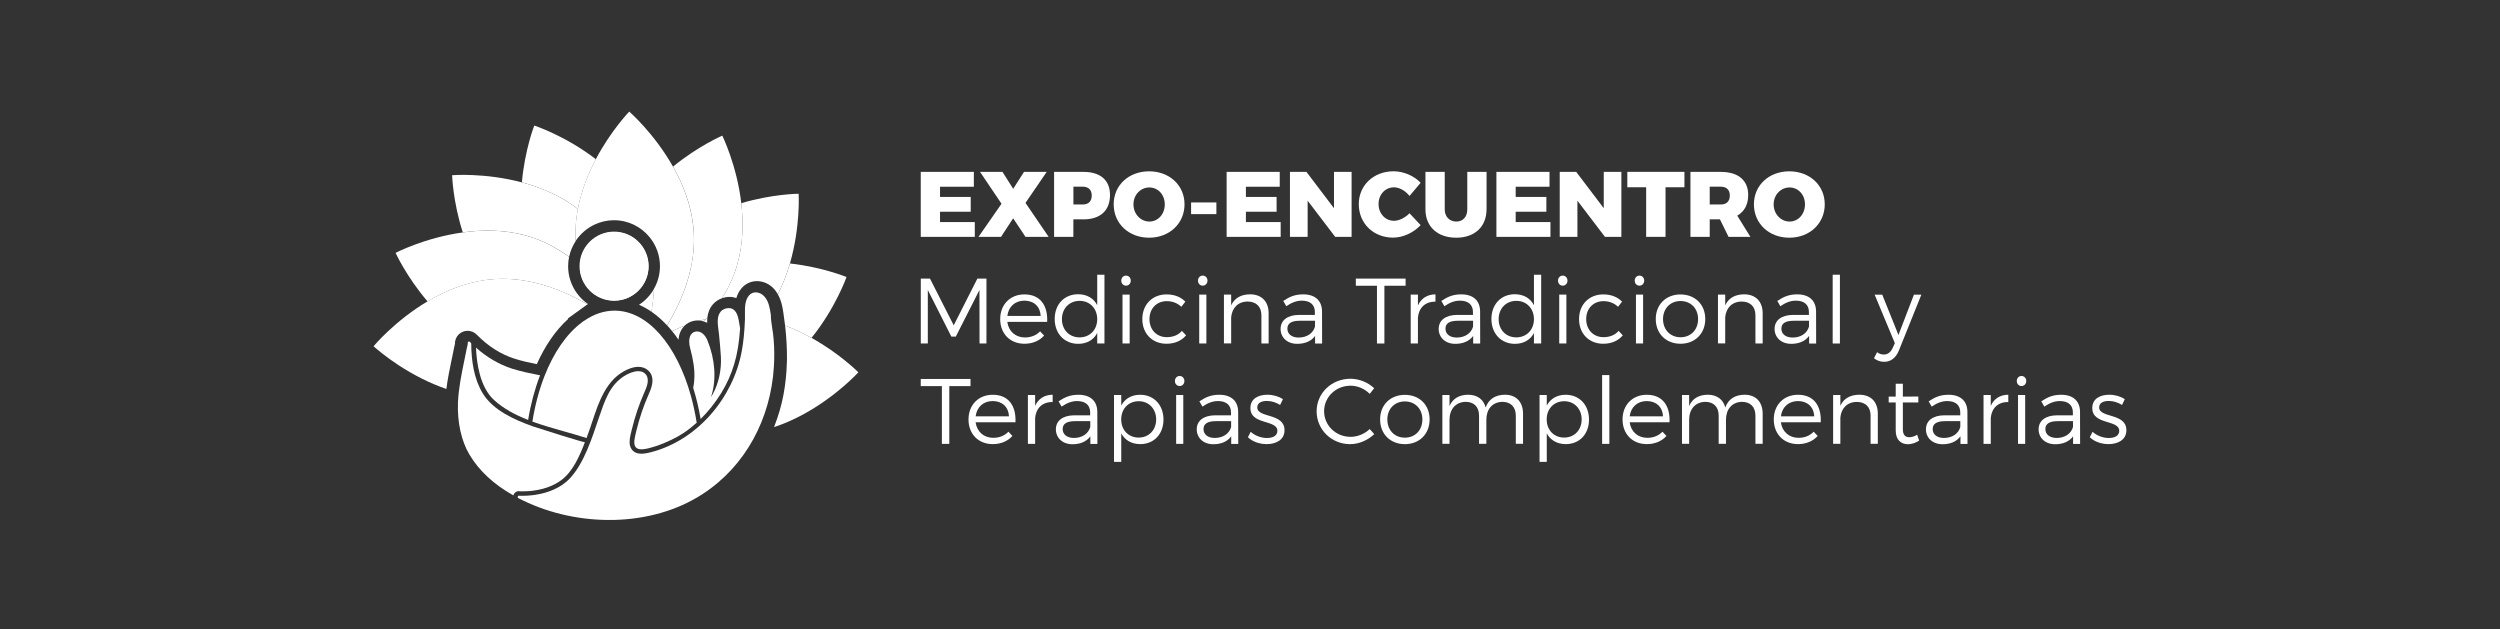<?xml version="1.0" encoding="UTF-8" standalone="no"?>
<!-- Generator: Adobe Illustrator 25.2.3, SVG Export Plug-In . SVG Version: 6.00 Build 0)  -->

<svg
   version="1.1"
   id="Layer_1"
   x="0px"
   y="0px"
   viewBox="0 0 612 154"
   style="enable-background:new 0 0 612 154;"
   xml:space="preserve"
   sodipodi:docname="Logo_Blanco.svg"
   inkscape:version="1.1 (c68e22c387, 2021-05-23)"
   xmlns:inkscape="http://www.inkscape.org/namespaces/inkscape"
   xmlns:sodipodi="http://sodipodi.sourceforge.net/DTD/sodipodi-0.dtd"
   xmlns="http://www.w3.org/2000/svg"
   xmlns:svg="http://www.w3.org/2000/svg"><rect x="0" y="0" width="612" height="154" fill="#333333" stroke="none"/><defs
   id="defs175">
	
	
	
	
	
	
	
	
	
	
	
	
	
	
	
	
	
	
	
	
	
	
</defs><sodipodi:namedview
   id="namedview173"
   pagecolor="#ffffff"
   bordercolor="#666666"
   borderopacity="1.0"
   inkscape:pageshadow="2"
   inkscape:pageopacity="0.0"
   inkscape:pagecheckerboard="0"
   showgrid="false"
   inkscape:zoom="0.52130991"
   inkscape:cx="-113.17644"
   inkscape:cy="-146.74572"
   inkscape:window-width="1920"
   inkscape:window-height="1017"
   inkscape:window-x="-8"
   inkscape:window-y="-8"
   inkscape:window-maximized="1"
   inkscape:current-layer="Layer_1" />
<style
   type="text/css"
   id="style2">
	.st0{fill:#522D6D;}
	.st1{fill:#808080;}
	.st2{fill:#96C121;}
	.st3{fill:#00BBB4;}
	.st4{fill:#2E1A46;}
	.st5{fill:#DAE343;}
	.st6{fill:#84DADE;}
	.st7{fill:#A975B2;}
	.st8{fill:#FF9015;}
	.st9{fill:#FFB259;}
	.st10{fill:#FECB8B;}
	.st11{fill:#FF7F30;}
</style>
<g
   id="g124"
   style="fill:#ffffff">
		<g
   id="g32"
   style="fill:#ffffff">
			<path
   class="st0"
   d="m 230.12,45.71 v 2.5 h 7.51 v 3.63 h -7.51 v 2.52 h 8.51 v 3.63 H 225.4 V 42.08 h 13 v 3.63 z"
   id="path4"
   style="fill:#ffffff" />
			<path
   class="st0"
   d="m 256.71,57.98 h -5.67 l -3.02,-4.54 -2.97,4.54 h -5.51 l 5.63,-8.1 -5.26,-7.81 h 5.49 l 2.63,4.15 2.65,-4.15 h 5.56 l -5.2,7.6 z"
   id="path6"
   style="fill:#ffffff" />
			<path
   class="st0"
   d="m 265.26,42.08 c 4.11,0 6.47,2.04 6.47,5.65 0,3.79 -2.36,5.97 -6.47,5.97 h -2.5 v 4.29 h -4.72 V 42.08 Z m -2.49,7.98 h 2.27 c 1.41,0 2.22,-0.77 2.22,-2.2 0,-1.38 -0.82,-2.16 -2.22,-2.16 h -2.27 z"
   id="path8"
   style="fill:#ffffff" />
			<path
   class="st0"
   d="m 289.97,50.02 c 0,4.67 -3.68,8.17 -8.67,8.17 -4.99,0 -8.67,-3.47 -8.67,-8.17 0,-4.67 3.68,-8.08 8.67,-8.08 4.99,0 8.67,3.43 8.67,8.08 z m -12.5,0.02 c 0,2.4 1.82,4.2 3.9,4.2 2.09,0 3.77,-1.79 3.77,-4.2 0,-2.41 -1.68,-4.15 -3.77,-4.15 -2.11,0 -3.9,1.75 -3.9,4.15 z"
   id="path10"
   style="fill:#ffffff" />
			<path
   class="st0"
   d="m 291.58,52.42 v -2.86 h 6.19 v 2.86 z"
   id="path12"
   style="fill:#ffffff" />
			<path
   class="st0"
   d="m 305,45.71 v 2.5 h 7.51 v 3.63 H 305 v 2.52 h 8.51 v 3.63 H 300.28 V 42.08 h 13 v 3.63 z"
   id="path14"
   style="fill:#ffffff" />
			<path
   class="st0"
   d="m 326.85,57.98 -6.74,-8.85 v 8.85 h -4.33 v -15.9 h 4.04 l 6.74,8.89 v -8.89 h 4.31 v 15.91 h -4.02 z"
   id="path16"
   style="fill:#ffffff" />
			<path
   class="st0"
   d="m 347.77,44.75 -2.72,3.22 c -1,-1.27 -2.47,-2.11 -3.79,-2.11 -2.16,0 -3.79,1.75 -3.79,4.08 0,2.34 1.63,4.11 3.79,4.11 1.23,0 2.7,-0.73 3.79,-1.84 l 2.72,2.9 c -1.72,1.86 -4.33,3.06 -6.74,3.06 -4.83,0 -8.4,-3.49 -8.4,-8.19 0,-4.63 3.63,-8.05 8.55,-8.05 2.41,0.01 4.98,1.1 6.59,2.82 z"
   id="path18"
   style="fill:#ffffff" />
			<path
   class="st0"
   d="m 363.9,51.27 c 0,4.22 -2.88,6.92 -7.42,6.92 -4.56,0 -7.53,-2.7 -7.53,-6.92 v -9.19 h 4.72 v 9.19 c 0,1.84 1.25,2.97 2.84,2.97 1.57,0 2.68,-1.11 2.68,-2.97 v -9.19 h 4.72 v 9.19 z"
   id="path20"
   style="fill:#ffffff" />
			<path
   class="st0"
   d="m 371.04,45.71 v 2.5 h 7.51 v 3.63 h -7.51 v 2.52 h 8.51 v 3.63 H 366.32 V 42.08 h 13 v 3.63 z"
   id="path22"
   style="fill:#ffffff" />
			<path
   class="st0"
   d="m 392.89,57.98 -6.74,-8.85 v 8.85 h -4.33 v -15.9 h 4.04 l 6.74,8.89 v -8.89 h 4.31 v 15.91 h -4.02 z"
   id="path24"
   style="fill:#ffffff" />
			<path
   class="st0"
   d="m 407.72,45.84 v 12.14 h -4.74 V 45.84 h -4.61 v -3.77 h 13.98 v 3.77 z"
   id="path26"
   style="fill:#ffffff" />
			<path
   class="st0"
   d="m 421.04,53.69 h -2.5 v 4.29 h -4.72 v -15.9 h 7.42 c 4.27,0 6.72,2.04 6.72,5.65 0,2.36 -0.95,4.08 -2.68,5.06 l 3.22,5.2 h -5.35 z m 0.2,-3.63 c 1.41,0 2.22,-0.77 2.22,-2.2 0,-1.38 -0.82,-2.16 -2.22,-2.16 h -2.7 v 4.36 z"
   id="path28"
   style="fill:#ffffff" />
			<path
   class="st0"
   d="m 446.7,50.02 c 0,4.67 -3.68,8.17 -8.67,8.17 -4.99,0 -8.67,-3.47 -8.67,-8.17 0,-4.67 3.68,-8.08 8.67,-8.08 4.99,0 8.67,3.43 8.67,8.08 z m -12.51,0.02 c 0,2.4 1.82,4.2 3.9,4.2 2.09,0 3.77,-1.79 3.77,-4.2 0,-2.41 -1.68,-4.15 -3.77,-4.15 -2.1,0 -3.9,1.75 -3.9,4.15 z"
   id="path30"
   style="fill:#ffffff" />
		</g>
		<g
   id="g74"
   style="fill:#ffffff">
			<path
   class="st1"
   d="m 239.79,84.08 -0.02,-13.09 -5.79,11.41 h -1.09 l -5.76,-11.41 v 13.09 h -1.72 V 68.2 h 2.25 l 5.81,11.44 5.79,-11.44 h 2.22 v 15.88 z"
   id="path34"
   style="fill:#ffffff" />
			<path
   class="st1"
   d="m 256.35,78.8 h -9.76 c 0.32,2.34 2.02,3.81 4.33,3.81 1.47,0 2.77,-0.52 3.7,-1.5 l 0.98,1.04 c -1.13,1.27 -2.81,2 -4.81,2 -3.52,0 -5.94,-2.47 -5.94,-6.04 0,-3.56 2.45,-6.04 5.92,-6.04 3.85,-0.01 5.76,2.66 5.58,6.73 z m -1.59,-1.46 c -0.11,-2.29 -1.66,-3.74 -3.99,-3.74 -2.27,0 -3.9,1.47 -4.17,3.74 z"
   id="path36"
   style="fill:#ffffff" />
			<path
   class="st1"
   d="m 270.37,84.08 h -1.77 v -2.56 c -0.88,1.68 -2.52,2.65 -4.65,2.65 -3.4,0 -5.76,-2.52 -5.76,-6.08 0,-3.59 2.36,-6.06 5.74,-6.06 2.13,0 3.79,0.98 4.67,2.68 v -7.46 h 1.77 z m -1.77,-5.94 c 0,-2.61 -1.79,-4.49 -4.31,-4.49 -2.54,0 -4.33,1.88 -4.33,4.49 0,2.59 1.79,4.45 4.33,4.45 2.52,-0.01 4.31,-1.87 4.31,-4.45 z"
   id="path38"
   style="fill:#ffffff" />
			<path
   class="st1"
   d="m 276.81,68.7 c 0,0.7 -0.5,1.23 -1.16,1.23 -0.66,0 -1.16,-0.52 -1.16,-1.23 0,-0.71 0.5,-1.23 1.16,-1.23 0.66,0 1.16,0.52 1.16,1.23 z m -2.02,15.38 V 72.12 h 1.75 v 11.96 z"
   id="path40"
   style="fill:#ffffff" />
			<path
   class="st1"
   d="m 290.17,73.85 -0.98,1.25 c -0.91,-0.86 -2.11,-1.38 -3.56,-1.38 -2.47,0 -4.24,1.79 -4.24,4.4 0,2.61 1.77,4.42 4.24,4.42 1.57,0 2.86,-0.55 3.7,-1.54 l 1.02,1.09 c -1.07,1.29 -2.72,2.06 -4.79,2.06 -3.47,0 -5.92,-2.47 -5.92,-6.04 0,-3.56 2.47,-6.04 5.92,-6.04 1.93,-0.01 3.52,0.64 4.61,1.78 z"
   id="path42"
   style="fill:#ffffff" />
			<path
   class="st1"
   d="m 295.59,68.7 c 0,0.7 -0.5,1.23 -1.16,1.23 -0.66,0 -1.16,-0.52 -1.16,-1.23 0,-0.71 0.5,-1.23 1.16,-1.23 0.66,0 1.16,0.52 1.16,1.23 z m -2.02,15.38 V 72.12 h 1.75 v 11.96 z"
   id="path44"
   style="fill:#ffffff" />
			<path
   class="st1"
   d="m 310.56,76.71 v 7.37 h -1.77 v -6.9 c 0,-2.11 -1.27,-3.36 -3.38,-3.36 -2.36,0.02 -3.81,1.57 -4.02,3.83 v 6.42 h -1.77 V 72.12 h 1.77 v 2.63 c 0.84,-1.82 2.45,-2.68 4.63,-2.7 2.86,0.01 4.54,1.78 4.54,4.66 z"
   id="path46"
   style="fill:#ffffff" />
			<path
   class="st1"
   d="m 321.93,82.24 c -0.95,1.29 -2.47,1.93 -4.38,1.93 -2.47,0 -4.06,-1.59 -4.06,-3.65 0,-2.09 1.66,-3.4 4.47,-3.43 h 3.92 v -0.7 c 0,-1.75 -1.09,-2.79 -3.2,-2.79 -1.32,0 -2.54,0.5 -3.79,1.36 l -0.75,-1.29 c 1.54,-1.02 2.84,-1.61 4.88,-1.61 2.95,0 4.58,1.57 4.61,4.13 l 0.02,7.9 h -1.72 z m -0.02,-2.29 v -1.43 h -3.72 c -2,0 -3.04,0.61 -3.04,1.93 0,1.32 1.07,2.18 2.75,2.18 2.01,0 3.55,-1.02 4.01,-2.68 z"
   id="path48"
   style="fill:#ffffff" />
			<path
   class="st1"
   d="m 338.9,69.95 v 14.14 h -1.82 V 69.95 h -5.17 V 68.2 h 12.18 v 1.75 z"
   id="path50"
   style="fill:#ffffff" />
			<path
   class="st1"
   d="m 347.11,74.78 c 0.79,-1.75 2.27,-2.7 4.29,-2.72 v 1.79 c -2.52,-0.05 -4.08,1.52 -4.29,3.88 v 6.35 h -1.77 V 72.12 h 1.77 z"
   id="path52"
   style="fill:#ffffff" />
			<path
   class="st1"
   d="m 360.63,82.24 c -0.95,1.29 -2.47,1.93 -4.38,1.93 -2.47,0 -4.06,-1.59 -4.06,-3.65 0,-2.09 1.66,-3.4 4.47,-3.43 h 3.92 v -0.7 c 0,-1.75 -1.09,-2.79 -3.2,-2.79 -1.32,0 -2.54,0.5 -3.79,1.36 l -0.75,-1.29 c 1.54,-1.02 2.84,-1.61 4.88,-1.61 2.95,0 4.58,1.57 4.61,4.13 l 0.02,7.9 h -1.72 z m -0.02,-2.29 v -1.43 h -3.72 c -2,0 -3.04,0.61 -3.04,1.93 0,1.32 1.07,2.18 2.75,2.18 2.01,0 3.55,-1.02 4.01,-2.68 z"
   id="path54"
   style="fill:#ffffff" />
			<path
   class="st1"
   d="m 377.28,84.08 h -1.77 v -2.56 c -0.88,1.68 -2.52,2.65 -4.65,2.65 -3.4,0 -5.76,-2.52 -5.76,-6.08 0,-3.59 2.36,-6.06 5.74,-6.06 2.13,0 3.79,0.98 4.67,2.68 v -7.46 h 1.77 z m -1.77,-5.94 c 0,-2.61 -1.79,-4.49 -4.31,-4.49 -2.54,0 -4.33,1.88 -4.33,4.49 0,2.59 1.79,4.45 4.33,4.45 2.52,-0.01 4.31,-1.87 4.31,-4.45 z"
   id="path56"
   style="fill:#ffffff" />
			<path
   class="st1"
   d="m 383.72,68.7 c 0,0.7 -0.5,1.23 -1.16,1.23 -0.66,0 -1.16,-0.52 -1.16,-1.23 0,-0.71 0.5,-1.23 1.16,-1.23 0.66,0 1.16,0.52 1.16,1.23 z M 381.7,84.08 V 72.12 h 1.75 v 11.96 z"
   id="path58"
   style="fill:#ffffff" />
			<path
   class="st1"
   d="m 397.08,73.85 -0.98,1.25 c -0.91,-0.86 -2.11,-1.38 -3.56,-1.38 -2.47,0 -4.24,1.79 -4.24,4.4 0,2.61 1.77,4.42 4.24,4.42 1.57,0 2.86,-0.55 3.7,-1.54 l 1.02,1.09 c -1.07,1.29 -2.72,2.06 -4.79,2.06 -3.47,0 -5.92,-2.47 -5.92,-6.04 0,-3.56 2.47,-6.04 5.92,-6.04 1.93,-0.01 3.52,0.64 4.61,1.78 z"
   id="path60"
   style="fill:#ffffff" />
			<path
   class="st1"
   d="m 402.5,68.7 c 0,0.7 -0.5,1.23 -1.16,1.23 -0.66,0 -1.16,-0.52 -1.16,-1.23 0,-0.71 0.5,-1.23 1.16,-1.23 0.66,0 1.16,0.52 1.16,1.23 z m -2.02,15.38 V 72.12 h 1.75 v 11.96 z"
   id="path62"
   style="fill:#ffffff" />
			<path
   class="st1"
   d="m 417.45,78.09 c 0,3.59 -2.52,6.06 -6.06,6.06 -3.54,0 -6.06,-2.47 -6.06,-6.06 0,-3.56 2.52,-6.01 6.06,-6.01 3.54,0 6.06,2.45 6.06,6.01 z m -10.34,0.02 c 0,2.63 1.79,4.45 4.29,4.45 2.5,0 4.29,-1.82 4.29,-4.45 0,-2.61 -1.79,-4.42 -4.29,-4.42 -2.5,0 -4.29,1.82 -4.29,4.42 z"
   id="path64"
   style="fill:#ffffff" />
			<path
   class="st1"
   d="m 431.5,76.71 v 7.37 h -1.77 v -6.9 c 0,-2.11 -1.27,-3.36 -3.38,-3.36 -2.36,0.02 -3.81,1.57 -4.02,3.83 v 6.42 h -1.77 V 72.12 h 1.77 v 2.63 c 0.84,-1.82 2.45,-2.68 4.63,-2.7 2.86,0.01 4.54,1.78 4.54,4.66 z"
   id="path66"
   style="fill:#ffffff" />
			<path
   class="st1"
   d="m 442.86,82.24 c -0.95,1.29 -2.47,1.93 -4.38,1.93 -2.47,0 -4.06,-1.59 -4.06,-3.65 0,-2.09 1.66,-3.4 4.47,-3.43 h 3.93 v -0.7 c 0,-1.75 -1.09,-2.79 -3.2,-2.79 -1.32,0 -2.54,0.5 -3.79,1.36 l -0.75,-1.29 c 1.54,-1.02 2.84,-1.61 4.88,-1.61 2.95,0 4.58,1.57 4.61,4.13 l 0.02,7.9 h -1.72 v -1.85 z m -0.02,-2.29 v -1.43 h -3.72 c -2,0 -3.04,0.61 -3.04,1.93 0,1.32 1.07,2.18 2.75,2.18 2.01,0 3.55,-1.02 4.01,-2.68 z"
   id="path68"
   style="fill:#ffffff" />
			<path
   class="st1"
   d="M 448.64,84.08 V 67.25 h 1.77 v 16.84 h -1.77 z"
   id="path70"
   style="fill:#ffffff" />
			<path
   class="st1"
   d="m 464.86,85.78 c -0.75,1.84 -2,2.79 -3.59,2.79 -1,0 -1.79,-0.3 -2.52,-0.88 l 0.75,-1.47 c 0.54,0.39 1.09,0.57 1.68,0.57 0.93,0 1.7,-0.57 2.18,-1.68 l 0.5,-1.11 -4.95,-11.87 h 1.86 l 3.97,9.87 3.79,-9.87 h 1.82 z"
   id="path72"
   style="fill:#ffffff" />
		</g>
		<g
   id="g122"
   style="fill:#ffffff">
			<path
   class="st1"
   d="m 232.39,94.52 v 14.14 h -1.82 V 94.52 h -5.17 v -1.75 h 12.18 v 1.75 z"
   id="path76"
   style="fill:#ffffff" />
			<path
   class="st1"
   d="m 248.59,103.37 h -9.76 c 0.32,2.34 2.02,3.81 4.33,3.81 1.47,0 2.77,-0.52 3.7,-1.5 l 0.98,1.04 c -1.13,1.27 -2.81,2 -4.81,2 -3.52,0 -5.94,-2.47 -5.94,-6.04 0,-3.56 2.45,-6.04 5.92,-6.04 3.86,-0.01 5.76,2.67 5.58,6.73 z M 247,101.92 c -0.11,-2.29 -1.66,-3.74 -3.99,-3.74 -2.27,0 -3.9,1.47 -4.17,3.74 z"
   id="path78"
   style="fill:#ffffff" />
			<path
   class="st1"
   d="m 253.4,99.35 c 0.79,-1.75 2.27,-2.7 4.29,-2.72 v 1.79 c -2.52,-0.05 -4.08,1.52 -4.29,3.88 v 6.35 h -1.77 V 96.7 h 1.77 z"
   id="path80"
   style="fill:#ffffff" />
			<path
   class="st1"
   d="m 266.92,106.82 c -0.95,1.29 -2.47,1.93 -4.38,1.93 -2.47,0 -4.06,-1.59 -4.06,-3.65 0,-2.09 1.66,-3.4 4.47,-3.43 h 3.92 v -0.7 c 0,-1.75 -1.09,-2.79 -3.2,-2.79 -1.32,0 -2.54,0.5 -3.79,1.36 l -0.75,-1.29 c 1.54,-1.02 2.84,-1.61 4.88,-1.61 2.95,0 4.58,1.57 4.61,4.13 l 0.02,7.9 h -1.72 z m -0.02,-2.29 v -1.43 h -3.72 c -2,0 -3.04,0.61 -3.04,1.93 0,1.32 1.07,2.18 2.75,2.18 2.01,0 3.55,-1.03 4.01,-2.68 z"
   id="path82"
   style="fill:#ffffff" />
			<path
   class="st1"
   d="m 284.82,102.71 c 0,3.54 -2.31,6.01 -5.69,6.01 -2.13,0 -3.77,-0.98 -4.65,-2.63 v 6.97 h -1.77 V 96.7 h 1.77 v 2.59 c 0.88,-1.68 2.52,-2.65 4.61,-2.65 3.37,-0.01 5.73,2.49 5.73,6.07 z m -1.79,-0.04 c 0,-2.56 -1.77,-4.45 -4.27,-4.45 -2.52,0 -4.29,1.86 -4.29,4.45 0,2.61 1.77,4.45 4.29,4.45 2.5,-0.01 4.27,-1.87 4.27,-4.45 z"
   id="path84"
   style="fill:#ffffff" />
			<path
   class="st1"
   d="m 289.94,93.27 c 0,0.7 -0.5,1.23 -1.16,1.23 -0.66,0 -1.16,-0.52 -1.16,-1.23 0,-0.7 0.5,-1.23 1.16,-1.23 0.66,0.01 1.16,0.53 1.16,1.23 z m -2.02,15.39 V 96.7 h 1.75 v 11.96 z"
   id="path86"
   style="fill:#ffffff" />
			<path
   class="st1"
   d="m 301.4,106.82 c -0.95,1.29 -2.47,1.93 -4.38,1.93 -2.47,0 -4.06,-1.59 -4.06,-3.65 0,-2.09 1.66,-3.4 4.47,-3.43 h 3.92 v -0.7 c 0,-1.75 -1.09,-2.79 -3.2,-2.79 -1.32,0 -2.54,0.5 -3.79,1.36 l -0.75,-1.29 c 1.54,-1.02 2.84,-1.61 4.88,-1.61 2.95,0 4.58,1.57 4.61,4.13 l 0.02,7.9 h -1.72 z m -0.02,-2.29 v -1.43 h -3.72 c -2,0 -3.04,0.61 -3.04,1.93 0,1.32 1.07,2.18 2.75,2.18 2.01,0 3.55,-1.03 4.01,-2.68 z"
   id="path88"
   style="fill:#ffffff" />
			<path
   class="st1"
   d="m 314.06,97.72 -0.68,1.41 c -0.93,-0.59 -2.13,-0.98 -3.24,-0.98 -1.34,0 -2.36,0.48 -2.36,1.59 0,2.65 6.67,1.29 6.67,5.58 0,2.36 -2.09,3.4 -4.38,3.4 -1.7,0 -3.45,-0.59 -4.58,-1.68 l 0.68,-1.34 c 1.02,0.95 2.56,1.52 3.97,1.52 1.41,0 2.54,-0.52 2.56,-1.7 0.07,-2.88 -6.63,-1.41 -6.6,-5.65 0,-2.29 1.97,-3.24 4.15,-3.24 1.43,0 2.81,0.41 3.81,1.09 z"
   id="path90"
   style="fill:#ffffff" />
			<path
   class="st1"
   d="m 336.4,95.04 -1.09,1.38 c -1.23,-1.25 -2.95,-2 -4.7,-2 -3.59,0 -6.47,2.77 -6.47,6.26 0,3.47 2.88,6.26 6.47,6.26 1.75,0 3.45,-0.73 4.7,-1.91 l 1.11,1.25 c -1.57,1.47 -3.7,2.45 -5.9,2.45 -4.58,0 -8.21,-3.56 -8.21,-8.05 0,-4.45 3.68,-7.96 8.28,-7.96 2.18,0.01 4.29,0.89 5.81,2.32 z"
   id="path92"
   style="fill:#ffffff" />
			<path
   class="st1"
   d="m 349.97,102.67 c 0,3.59 -2.52,6.06 -6.06,6.06 -3.54,0 -6.06,-2.47 -6.06,-6.06 0,-3.56 2.52,-6.01 6.06,-6.01 3.54,-0.01 6.06,2.44 6.06,6.01 z m -10.35,0.02 c 0,2.63 1.79,4.45 4.29,4.45 2.5,0 4.29,-1.82 4.29,-4.45 0,-2.61 -1.79,-4.42 -4.29,-4.42 -2.5,0 -4.29,1.81 -4.29,4.42 z"
   id="path94"
   style="fill:#ffffff" />
			<path
   class="st1"
   d="m 372.84,101.28 v 7.37 h -1.77 v -6.9 c 0,-2.13 -1.25,-3.38 -3.31,-3.38 -2.47,0.07 -3.9,1.84 -3.9,4.4 v 5.88 h -1.79 v -6.9 c 0,-2.13 -1.22,-3.38 -3.31,-3.38 -2.45,0.07 -3.92,1.84 -3.92,4.4 v 5.88 h -1.75 V 96.7 h 1.75 v 2.7 c 0.79,-1.86 2.4,-2.75 4.56,-2.77 2.25,0 3.79,1.16 4.29,3.13 0.75,-2.11 2.43,-3.11 4.72,-3.13 2.77,0 4.43,1.77 4.43,4.65 z"
   id="path96"
   style="fill:#ffffff" />
			<path
   class="st1"
   d="m 388.99,102.71 c 0,3.54 -2.31,6.01 -5.69,6.01 -2.13,0 -3.77,-0.98 -4.65,-2.63 v 6.97 h -1.77 V 96.7 h 1.77 v 2.59 c 0.88,-1.68 2.52,-2.65 4.61,-2.65 3.37,-0.01 5.73,2.49 5.73,6.07 z m -1.8,-0.04 c 0,-2.56 -1.77,-4.45 -4.27,-4.45 -2.52,0 -4.29,1.86 -4.29,4.45 0,2.61 1.77,4.45 4.29,4.45 2.5,-0.01 4.27,-1.87 4.27,-4.45 z"
   id="path98"
   style="fill:#ffffff" />
			<path
   class="st1"
   d="M 392.2,108.66 V 91.82 h 1.77 v 16.84 z"
   id="path100"
   style="fill:#ffffff" />
			<path
   class="st1"
   d="m 408.7,103.37 h -9.76 c 0.32,2.34 2.02,3.81 4.33,3.81 1.47,0 2.77,-0.52 3.7,-1.5 l 0.98,1.04 c -1.13,1.27 -2.81,2 -4.81,2 -3.52,0 -5.94,-2.47 -5.94,-6.04 0,-3.56 2.45,-6.04 5.92,-6.04 3.85,-0.01 5.76,2.67 5.58,6.73 z m -1.59,-1.45 c -0.11,-2.29 -1.66,-3.74 -3.99,-3.74 -2.27,0 -3.9,1.47 -4.17,3.74 z"
   id="path102"
   style="fill:#ffffff" />
			<path
   class="st1"
   d="m 431.5,101.28 v 7.37 h -1.77 v -6.9 c 0,-2.13 -1.25,-3.38 -3.31,-3.38 -2.47,0.07 -3.9,1.84 -3.9,4.4 v 5.88 h -1.79 v -6.9 c 0,-2.13 -1.22,-3.38 -3.31,-3.38 -2.45,0.07 -3.92,1.84 -3.92,4.4 v 5.88 h -1.75 V 96.7 h 1.75 v 2.7 c 0.79,-1.86 2.4,-2.75 4.56,-2.77 2.25,0 3.79,1.16 4.29,3.13 0.75,-2.11 2.43,-3.11 4.72,-3.13 2.77,0 4.43,1.77 4.43,4.65 z"
   id="path104"
   style="fill:#ffffff" />
			<path
   class="st1"
   d="m 445.72,103.37 h -9.76 c 0.32,2.34 2.02,3.81 4.33,3.81 1.47,0 2.77,-0.52 3.7,-1.5 l 0.98,1.04 c -1.13,1.27 -2.81,2 -4.81,2 -3.52,0 -5.94,-2.47 -5.94,-6.04 0,-3.56 2.45,-6.04 5.92,-6.04 3.86,-0.01 5.76,2.67 5.58,6.73 z m -1.59,-1.45 c -0.11,-2.29 -1.66,-3.74 -3.99,-3.74 -2.27,0 -3.9,1.47 -4.17,3.74 z"
   id="path106"
   style="fill:#ffffff" />
			<path
   class="st1"
   d="m 459.69,101.28 v 7.37 h -1.77 v -6.9 c 0,-2.11 -1.27,-3.36 -3.38,-3.36 -2.36,0.02 -3.81,1.57 -4.02,3.83 v 6.42 h -1.77 V 96.7 h 1.77 v 2.63 c 0.84,-1.82 2.45,-2.68 4.63,-2.7 2.87,0 4.54,1.77 4.54,4.65 z"
   id="path108"
   style="fill:#ffffff" />
			<path
   class="st1"
   d="m 469.81,107.84 c -0.84,0.57 -1.75,0.88 -2.7,0.91 -1.75,0 -3.04,-1.04 -3.04,-3.4 v -6.83 h -1.72 v -1.43 h 1.72 v -3.15 h 1.75 v 3.15 l 3.79,-0.02 v 1.45 h -3.79 v 6.51 c 0,1.45 0.57,2 1.59,2 0.61,0 1.25,-0.2 1.91,-0.61 z"
   id="path110"
   style="fill:#ffffff" />
			<path
   class="st1"
   d="m 479.91,106.82 c -0.95,1.29 -2.47,1.93 -4.38,1.93 -2.47,0 -4.06,-1.59 -4.06,-3.65 0,-2.09 1.66,-3.4 4.47,-3.43 h 3.93 v -0.7 c 0,-1.75 -1.09,-2.79 -3.2,-2.79 -1.32,0 -2.54,0.5 -3.79,1.36 l -0.75,-1.29 c 1.54,-1.02 2.84,-1.61 4.88,-1.61 2.95,0 4.58,1.57 4.61,4.13 l 0.02,7.9 h -1.72 v -1.85 z m -0.03,-2.29 v -1.43 h -3.72 c -2,0 -3.04,0.61 -3.04,1.93 0,1.32 1.07,2.18 2.75,2.18 2.02,0 3.56,-1.03 4.01,-2.68 z"
   id="path112"
   style="fill:#ffffff" />
			<path
   class="st1"
   d="m 487.34,99.35 c 0.79,-1.75 2.27,-2.7 4.29,-2.72 v 1.79 c -2.52,-0.05 -4.08,1.52 -4.29,3.88 v 6.35 h -1.77 V 96.7 h 1.77 z"
   id="path114"
   style="fill:#ffffff" />
			<path
   class="st1"
   d="m 496.03,93.27 c 0,0.7 -0.5,1.23 -1.16,1.23 -0.66,0 -1.16,-0.52 -1.16,-1.23 0,-0.7 0.5,-1.23 1.16,-1.23 0.66,0.01 1.16,0.53 1.16,1.23 z m -2.02,15.39 V 96.7 h 1.75 v 11.96 z"
   id="path116"
   style="fill:#ffffff" />
			<path
   class="st1"
   d="m 507.49,106.82 c -0.95,1.29 -2.47,1.93 -4.38,1.93 -2.47,0 -4.06,-1.59 -4.06,-3.65 0,-2.09 1.66,-3.4 4.47,-3.43 h 3.92 v -0.7 c 0,-1.75 -1.09,-2.79 -3.2,-2.79 -1.32,0 -2.54,0.5 -3.79,1.36 l -0.75,-1.29 c 1.54,-1.02 2.84,-1.61 4.88,-1.61 2.95,0 4.58,1.57 4.61,4.13 l 0.02,7.9 h -1.72 z m -0.02,-2.29 v -1.43 h -3.72 c -2,0 -3.04,0.61 -3.04,1.93 0,1.32 1.07,2.18 2.75,2.18 2.01,0 3.55,-1.03 4.01,-2.68 z"
   id="path118"
   style="fill:#ffffff" />
			<path
   class="st1"
   d="m 520.15,97.72 -0.68,1.41 c -0.93,-0.59 -2.13,-0.98 -3.24,-0.98 -1.34,0 -2.36,0.48 -2.36,1.59 0,2.65 6.67,1.29 6.67,5.58 0,2.36 -2.09,3.4 -4.38,3.4 -1.7,0 -3.45,-0.59 -4.58,-1.68 l 0.68,-1.34 c 1.02,0.95 2.56,1.52 3.97,1.52 1.41,0 2.54,-0.52 2.56,-1.7 0.07,-2.88 -6.63,-1.41 -6.6,-5.65 0,-2.29 1.97,-3.24 4.15,-3.24 1.43,0 2.81,0.41 3.81,1.09 z"
   id="path120"
   style="fill:#ffffff" />
		</g>
	</g><g
   id="g140"
   style="fill:#ffffff">
		<path
   class="st7"
   d="m 150.33,56.7 c -4.67,0 -8.46,3.8 -8.46,8.46 0,4.67 3.8,8.46 8.46,8.46 4.67,0 8.46,-3.8 8.46,-8.46 0,-4.66 -3.79,-8.46 -8.46,-8.46 z"
   id="path138"
   style="fill:#ffffff" />
	</g><path
   class="st8"
   d="m 121.11,68.32 c 4.57,-0.3 8.98,0.48 12.97,1.78 3.65,1.18 6.96,2.79 9.74,4.41 l 0.12,-0.08 c -2.93,-2.03 -4.86,-5.42 -4.86,-9.25 0,-0.78 0.08,-1.55 0.23,-2.29 -2.6,-1.9 -5.52,-3.54 -8.76,-4.66 -0.71,-0.24 -1.42,-0.46 -2.13,-0.65 -5.17,-1.38 -10.43,-1.34 -15.14,-0.68 -9.31,1.29 -16.44,5 -16.44,5 0,0 2.64,5.83 7.83,11.89 4.08,-2.43 8.92,-4.5 14.23,-5.24 0.73,-0.1 1.47,-0.18 2.21,-0.23 z"
   id="path142"
   style="fill:#ffffff" /><path
   class="st9"
   d="m 128.43,57.57 c 0.71,0.19 1.42,0.4 2.13,0.65 3.24,1.12 6.16,2.76 8.76,4.66 0.29,-1.41 0.85,-2.71 1.61,-3.87 -0.01,-0.14 -0.02,-0.28 -0.03,-0.43 -0.11,-2.55 0.11,-5.03 0.57,-7.42 -4.24,-3.28 -9.1,-5.28 -13.7,-6.51 -9.08,-2.41 -17.09,-1.76 -17.09,-1.76 0,0 0.17,6.4 2.61,14 4.71,-0.66 9.96,-0.7 15.14,0.68 z"
   id="path144"
   style="fill:#ffffff" /><path
   class="st10"
   d="m 145.87,38.98 c -7.44,-5.74 -15.08,-8.25 -15.08,-8.25 0,0 -2.33,5.96 -3.03,13.91 4.59,1.23 9.46,3.23 13.7,6.51 0.86,-4.49 2.55,-8.64 4.41,-12.17 z"
   id="path146"
   style="fill:#ffffff" /><path
   class="st8"
   d="m 169.86,57.32 c 0.2,4.58 -0.68,8.97 -2.06,12.94 -1.23,3.53 -2.85,6.71 -4.48,9.4 0.41,0.44 0.81,0.9 1.2,1.39 0.99,-0.47 2.02,-0.92 3.08,-1.33 0.54,-0.53 1.21,-0.9 1.97,-1.11 0.41,-0.11 0.83,-0.17 1.25,-0.17 0.18,0 0.36,0.01 0.53,0.03 0.49,-0.13 0.99,-0.26 1.49,-0.37 0.11,-0.12 0.22,-0.26 0.33,-0.38 0.14,-1.13 0.51,-2.26 1.37,-3.24 0.58,-0.66 1.34,-1.16 2.19,-1.46 1.18,-1.86 2.22,-3.87 3.02,-6.03 0.26,-0.7 0.49,-1.41 0.7,-2.11 1.49,-5.14 1.57,-10.4 1.02,-15.12 -1.09,-9.33 -4.65,-16.55 -4.65,-16.55 0,0 -5.88,2.51 -12.06,7.58 2.34,4.13 4.31,9.01 4.93,14.34 0.08,0.71 0.14,1.45 0.17,2.19 z"
   id="path148"
   style="fill:#ffffff" /><path
   class="st9"
   d="m 173.18,77.72 c -0.11,0.13 -0.22,0.26 -0.33,0.38 0.1,-0.02 0.2,-0.04 0.3,-0.06 0,-0.1 0.02,-0.21 0.03,-0.32 z"
   id="path150"
   style="fill:#ffffff" /><path
   class="st9"
   d="m 180.45,64.87 c -0.2,0.71 -0.43,1.41 -0.7,2.11 -0.8,2.16 -1.83,4.17 -3.02,6.03 0.6,-0.21 1.24,-0.33 1.89,-0.33 0.58,0 1.13,0.1 1.64,0.28 0.24,-0.83 0.63,-1.64 1.25,-2.37 0.96,-1.14 2.31,-1.77 3.79,-1.77 1.61,0 3.17,0.73 4.28,2.01 0.33,0.39 0.6,0.8 0.84,1.21 1.27,-2.5 2.24,-5.07 2.96,-7.56 2.61,-9.03 2.13,-17.05 2.13,-17.05 0,0 -6.39,0.03 -14.05,2.31 0.55,4.73 0.48,9.99 -1.01,15.13 z"
   id="path152"
   style="fill:#ffffff" /><path
   class="st10"
   d="m 191.77,76.57 0.02,0.16 c 0.16,1.01 0.29,2 0.4,2.98 2.32,0.87 4.49,1.91 6.46,3.01 5.91,-7.31 8.58,-14.9 8.58,-14.9 0,0 -5.92,-2.45 -13.85,-3.32 -0.72,2.5 -1.69,5.06 -2.96,7.56 0.88,1.54 1.15,3.21 1.35,4.51 z"
   id="path154"
   style="fill:#ffffff" /><path
   class="st11"
   d="m 110.6,87.89 c 0.2,-0.96 0.4,-1.92 0.58,-2.88 0.01,-0.04 0.04,-0.2 0.09,-0.4 0.04,-0.17 0.08,-0.3 0.1,-0.4 -0.04,-0.87 0.29,-1.73 0.95,-2.37 0.6,-0.56 1.36,-0.86 2.15,-0.86 0.81,0 1.6,0.32 2.18,0.89 0.07,0.06 0.14,0.13 0.21,0.2 0.01,0.01 0.02,0.01 0.02,0.02 2.63,2.67 5.71,4.62 8.97,5.68 1.8,0.58 3.69,1 5.56,1.37 2.03,-4.53 4.63,-8.32 7.66,-11.05 l -0.05,-0.13 1.88,-1.36 c 0,0 0,0 0,0 l 2.91,-2.1 c -2.78,-1.62 -6.08,-3.23 -9.74,-4.41 -4,-1.3 -8.4,-2.08 -12.97,-1.78 -0.75,0.05 -1.48,0.13 -2.21,0.22 -5.31,0.74 -10.14,2.82 -14.23,5.24 -8.07,4.8 -13.21,10.99 -13.21,10.99 0,0 0.77,0.72 2.16,1.8 2.04,1.6 5.42,4 9.67,6.13 1.85,0.92 3.85,1.79 5.99,2.53 0.32,-2.5 0.82,-4.92 1.31,-7.29 z"
   id="path156"
   style="fill:#ffffff" /><path
   class="st11"
   d="m 156.43,74.61 c 1.05,0.45 2.08,1.03 3.06,1.71 0.28,-1.73 0.51,-3.62 0.62,-5.62 -0.89,1.58 -2.16,2.92 -3.68,3.91 z"
   id="path158"
   style="fill:#ffffff" /><path
   class="st11"
   d="m 169.86,57.32 c -0.03,-0.75 -0.1,-1.48 -0.19,-2.21 -0.62,-5.32 -2.59,-10.2 -4.93,-14.34 -4.63,-8.18 -10.7,-13.45 -10.7,-13.45 0,0 -4.45,4.59 -8.18,11.65 -1.87,3.53 -3.55,7.68 -4.41,12.18 -0.46,2.39 -0.68,4.87 -0.57,7.42 0.01,0.14 0.02,0.29 0.03,0.43 1.14,-1.73 2.75,-3.13 4.64,-4.02 1.45,-0.68 3.06,-1.07 4.76,-1.07 3.52,0 6.66,1.62 8.72,4.16 1.58,1.94 2.53,4.4 2.53,7.09 0,2.01 -0.53,3.9 -1.46,5.53 -0.12,1.99 -0.34,3.89 -0.62,5.62 1.34,0.92 2.62,2.05 3.83,3.35 1.63,-2.7 3.26,-5.88 4.48,-9.4 1.4,-3.97 2.27,-8.36 2.07,-12.94 z"
   id="path160"
   style="fill:#ffffff" /><path
   class="st11"
   d="m 166.8,80.76 c 0.23,-0.39 0.5,-0.74 0.81,-1.04 -1.06,0.41 -2.09,0.86 -3.08,1.33 0.54,0.67 1.07,1.38 1.57,2.12 0.05,-0.79 0.25,-1.63 0.7,-2.41 z"
   id="path162"
   style="fill:#ffffff" /><path
   class="st11"
   d="m 172.85,78.11 c -0.5,0.11 -1,0.24 -1.49,0.37 0.32,0.04 0.63,0.11 0.94,0.21 0.18,-0.19 0.36,-0.38 0.55,-0.58 z"
   id="path164"
   style="fill:#ffffff" /><path
   class="st11"
   d="m 173.11,79.04 c -0.01,-0.33 0,-0.66 0.03,-1 -0.1,0.02 -0.2,0.04 -0.3,0.06 -0.18,0.2 -0.37,0.39 -0.55,0.59 0.29,0.1 0.56,0.21 0.82,0.35 z"
   id="path166"
   style="fill:#ffffff" /><path
   class="st11"
   d="m 198.65,82.71 c -1.97,-1.1 -4.14,-2.13 -6.46,-3.01 0.33,2.84 0.48,5.57 0.46,8.26 0,0.29 -0.02,0.59 -0.03,0.89 -0.07,2.59 -0.34,5.23 -0.84,7.85 -0.47,2.51 -1.23,5.11 -2.24,7.72 -0.02,0.05 -0.04,0.09 -0.06,0.14 2.49,-0.82 4.83,-1.87 6.97,-3.02 8.27,-4.44 13.68,-10.4 13.68,-10.4 0,0 -4.5,-4.55 -11.48,-8.43 z"
   id="path168"
   style="fill:#ffffff" />
<path
   class="st0"
   d="m 121.586,126.046 c 0.032,-0.305 0.08,-0.61 0.112,-0.915 -0.032,0.321 -0.08,0.61 -0.112,0.915 z"
   id="path4-5"
   style="fill:#ffffff;stroke-width:1.605" /><path
   class="st0"
   d="m 122.131,122.692 c -0.032,0.16 -0.064,0.321 -0.096,0.481 0.032,-0.16 0.064,-0.321 0.096,-0.481 0,0 0,0 0,0 z"
   id="path8-3"
   style="fill:#ffffff;stroke-width:1.605" /><path
   class="st0"
   d="m 121.794,124.585 c 0.048,-0.273 0.08,-0.546 0.128,-0.818 -0.048,0.257 -0.096,0.546 -0.128,0.818 z"
   id="path12-1"
   style="fill:#ffffff;stroke-width:1.605" /><path
   class="st0"
   d="m 110.129,111.139 c -0.08,0.128 -0.144,0.241 -0.225,0.369 0.08,-0.128 0.16,-0.257 0.225,-0.369 z"
   id="path16-3"
   style="fill:#ffffff;stroke-width:1.605" /><path
   class="st0"
   d="m 110.691,110.225 c -0.08,0.128 -0.16,0.257 -0.225,0.369 0.064,-0.128 0.144,-0.241 0.225,-0.369 z"
   id="path18-3"
   style="fill:#ffffff;stroke-width:1.605" /><path
   class="st0"
   d="m 109.6,112.086 c -0.064,0.112 -0.112,0.209 -0.176,0.321 0.048,-0.112 0.112,-0.209 0.176,-0.321 z"
   id="path20-8"
   style="fill:#ffffff;stroke-width:1.605" /><path
   class="st0"
   d="m 106.07,120.59 c -0.096,0.305 -0.16,0.61 -0.241,0.915 0.08,-0.305 0.16,-0.626 0.241,-0.915 z"
   id="path22-1"
   style="fill:#ffffff;stroke-width:1.605" /><path
   class="st0"
   d="m 106.824,118.28 c -0.08,0.241 -0.16,0.497 -0.241,0.738 0.08,-0.257 0.16,-0.497 0.241,-0.738 z"
   id="path24-2"
   style="fill:#ffffff;stroke-width:1.605" /><path
   class="st0"
   d="m 105.444,122.965 c -0.08,0.337 -0.144,0.674 -0.225,1.027 0.08,-0.337 0.144,-0.69 0.225,-1.027 z"
   id="path28-6"
   style="fill:#ffffff;stroke-width:1.605" /><path
   class="st0"
   d="m 104.914,125.436 c -0.064,0.353 -0.112,0.722 -0.176,1.091 0.064,-0.369 0.112,-0.738 0.176,-1.091 z"
   id="path32"
   style="fill:#ffffff;stroke-width:1.605" /><path
   class="st0"
   d="m 181.179,63.693 c 0.08,-0.273 0.16,-0.546 0.241,-0.818 -0.08,0.257 -0.16,0.546 -0.241,0.818 z"
   id="path34-1"
   style="fill:#ffffff;stroke-width:1.605" /><path
   class="st0"
   d="m 182.607,47.936 c -0.016,-0.176 -0.032,-0.369 -0.064,-0.546 0.016,0.177 0.032,0.369 0.064,0.546 z"
   id="path36-8"
   style="fill:#ffffff;stroke-width:1.605" /><path
   class="st0"
   d="m 179.045,69.646 c 0.128,-0.289 0.257,-0.594 0.385,-0.883 -0.128,0.289 -0.257,0.594 -0.385,0.883 z"
   id="path38-1"
   style="fill:#ffffff;stroke-width:1.605" /><path
   class="st0"
   d="m 179.847,67.672 c 0.112,-0.289 0.225,-0.578 0.337,-0.866 -0.112,0.289 -0.225,0.578 -0.337,0.866 z"
   id="path40-1"
   style="fill:#ffffff;stroke-width:1.605" /><path
   class="st0"
   d="m 182.462,46.701 c -0.016,-0.193 -0.048,-0.369 -0.08,-0.562 0.032,0.193 0.064,0.369 0.08,0.562 z"
   id="path42-3"
   style="fill:#ffffff;stroke-width:1.605" /><path
   class="st0"
   d="m 181.692,61.671 c 0.064,-0.257 0.128,-0.513 0.176,-0.77 -0.048,0.257 -0.112,0.513 -0.176,0.77 z"
   id="path44-7"
   style="fill:#ffffff;stroke-width:1.605" /><path
   class="st0"
   d="m 182.142,59.569 c 0.032,-0.209 0.08,-0.417 0.112,-0.642 -0.032,0.225 -0.08,0.433 -0.112,0.642 z"
   id="path46-8"
   style="fill:#ffffff;stroke-width:1.605" /><path
   class="st0"
   d="m 182.767,50.375 c 0,-0.16 -0.016,-0.337 -0.032,-0.497 0.016,0.16 0.032,0.337 0.032,0.497 z"
   id="path48-3"
   style="fill:#ffffff;stroke-width:1.605" /><path
   class="st0"
   d="m 180.553,65.682 c 0.096,-0.289 0.193,-0.578 0.289,-0.85 -0.096,0.289 -0.193,0.562 -0.289,0.85 z"
   id="path50-8"
   style="fill:#ffffff;stroke-width:1.605" /><path
   class="st0"
   d="m 182.703,49.156 c -0.016,-0.176 -0.032,-0.353 -0.048,-0.513 0.016,0.177 0.032,0.337 0.048,0.513 z"
   id="path52-6"
   style="fill:#ffffff;stroke-width:1.605" /><path
   class="st0"
   d="m 182.799,51.578 c 0,-0.16 -0.016,-0.305 -0.016,-0.465 0.016,0.16 0.016,0.321 0.016,0.465 z"
   id="path54-3"
   style="fill:#ffffff;stroke-width:1.605" /><path
   class="st0"
   d="m 178.146,71.619 c 0.144,-0.289 0.289,-0.594 0.417,-0.883 -0.144,0.289 -0.273,0.578 -0.417,0.883 z"
   id="path68-9"
   style="fill:#ffffff;stroke-width:1.605" /><path
   class="st0"
   d="m 182.799,52.445 c 0,0.112 0,0.225 0,0.353 0,-0.128 0,-0.241 0,-0.353 z"
   id="path76-2"
   style="fill:#ffffff;stroke-width:1.605" /><path
   class="st0"
   d="m 192.314,73.994 c 0.112,-0.177 0.225,-0.337 0.337,-0.513 -0.112,0.177 -0.225,0.337 -0.337,0.513 z"
   id="path78-7"
   style="fill:#ffffff;stroke-width:1.605" /><path
   class="st0"
   d="m 195.876,67.143 c 0.096,-0.225 0.176,-0.465 0.257,-0.69 -0.096,0.225 -0.177,0.465 -0.257,0.69 z"
   id="path86-3"
   style="fill:#ffffff;stroke-width:1.605" /><path
   class="st0"
   d="m 196.711,64.864 c 0.096,-0.289 0.177,-0.594 0.273,-0.883 -0.08,0.289 -0.176,0.594 -0.273,0.883 z"
   id="path88-1"
   style="fill:#ffffff;stroke-width:1.605" /><path
   class="st0"
   d="m 197.449,62.505 c 0.096,-0.337 0.176,-0.674 0.257,-1.011 -0.08,0.337 -0.16,0.674 -0.257,1.011 z"
   id="path90-5"
   style="fill:#ffffff;stroke-width:1.605" /><path
   class="st0"
   d="m 179.638,123.141 c 0.289,0.08 0.578,0.16 0.866,0.241 -0.289,-0.08 -0.578,-0.16 -0.866,-0.241 z"
   id="path94-3"
   style="fill:#ffffff;stroke-width:1.605" /><path
   class="st0"
   d="m 190.726,124.602 c -0.096,0 -0.193,0 -0.273,0 0.048,0 0.08,0 0.128,0 0.048,0 0.096,0 0.144,0 z"
   id="path96-8"
   style="fill:#ffffff;stroke-width:1.605" /><path
   class="st0"
   d="m 189.137,124.585 c 0.112,0 0.241,0 0.353,0 -0.112,0 -0.241,0 -0.353,0 z"
   id="path100-6"
   style="fill:#ffffff;stroke-width:1.605" /><path
   class="st0"
   d="m 196.839,124.168 c 0.08,-0.016 0.16,-0.016 0.241,-0.032 -0.08,0.016 -0.16,0.032 -0.241,0.032 z"
   id="path102-8"
   style="fill:#ffffff;stroke-width:1.605" /><path
   class="st0"
   d="m 194.721,124.409 c 0.048,0 0.096,0 0.144,-0.016 -0.048,0.016 -0.096,0.016 -0.144,0.016 z"
   id="path104-3"
   style="fill:#ffffff;stroke-width:1.605" /><path
   class="st0"
   d="m 181.933,123.687 c 0.257,0.048 0.497,0.112 0.754,0.16 -0.257,-0.032 -0.513,-0.096 -0.754,-0.16 z"
   id="path108-0"
   style="fill:#ffffff;stroke-width:1.605" /><path
   class="st0"
   d="m 177.408,122.467 c 0.305,0.096 0.61,0.209 0.915,0.305 -0.305,-0.096 -0.61,-0.209 -0.915,-0.305 z"
   id="path110-3"
   style="fill:#ffffff;stroke-width:1.605" /><g
   id="g166"
   style="fill:#ffffff"
   transform="matrix(1.605,0,0,1.605,-43.202,-32.291)"><path
     class="st0"
     d="m 107.47,84.17 c 0.4,-2.44 1.02,-4.74 1.82,-6.81 -1.43,-0.28 -2.89,-0.57 -4.32,-1.03 -1.96,-0.64 -3.82,-1.73 -5.45,-3.19 0.09,2.35 0.59,6.02 2.75,7.99 1.46,1.34 3.26,2.28 5.2,3.04 z"
     id="path164-9"
     style="fill:#ffffff" /></g><g
   id="g170"
   style="fill:#ffffff"
   transform="matrix(1.605,0,0,1.605,-43.202,-32.291)"><path
     class="st0"
     d="m 136.89,80.12 c 0.42,-0.67 0.82,-1.42 1.17,-2.2 0.32,-0.71 0.6,-1.47 0.84,-2.26 0.47,-1.56 0.75,-3.28 0.9,-5.43 -0.02,-0.12 -0.03,-0.23 -0.05,-0.34 -0.02,-0.12 -0.04,-0.26 -0.07,-0.4 -0.12,-0.77 -0.27,-1.72 -0.92,-2.18 -0.52,-0.37 -1.46,-0.19 -1.91,0.32 -0.64,0.73 -0.47,1.94 -0.34,2.91 0.03,0.2 0.05,0.38 0.07,0.55 0.12,1.22 0.23,2.33 0.29,3.44 0.11,1.99 -0.34,4.06 -1.23,5.69 -0.09,0.16 -0.18,0.32 -0.29,0.48 0.02,-0.06 0.04,-0.12 0.06,-0.18 0.8,-2.52 0.58,-5.61 -0.59,-8.48 -0.27,-0.66 -0.83,-1.37 -1.57,-1.37 -0.11,0 -0.21,0.01 -0.32,0.04 -0.29,0.08 -0.52,0.25 -0.67,0.52 -0.31,0.54 -0.25,1.36 -0.09,1.94 0.26,0.96 0.44,1.81 0.55,2.6 0.18,1.24 0.15,2.43 -0.07,3.52 0.47,1.51 0.85,3.09 1.13,4.74 1.15,-1.14 2.2,-2.45 3.11,-3.91 z"
     id="path168-4"
     style="fill:#ffffff" /></g><g
   id="g174"
   style="fill:#ffffff"
   transform="matrix(1.605,0,0,1.605,-43.202,-32.291)"><path
     class="st0"
     d="M 132.3,80.51 C 130.16,72.8 125.74,67.5 120.64,67.5 c -1.58,0 -3.14,0.52 -4.63,1.55 v -0.01 l -0.21,0.15 -0.12,0.09 v 0 c -2.36,1.75 -4.32,4.63 -5.72,8.21 -0.82,2.1 -1.44,4.43 -1.84,6.93 1.55,0.57 3.18,1.02 4.78,1.48 1.09,0.31 2.3,0.65 3.48,1.03 0.17,-0.47 0.35,-0.96 0.53,-1.49 0.15,-0.42 0.29,-0.85 0.43,-1.28 0.1,-0.29 0.19,-0.58 0.29,-0.87 0.28,-0.83 0.56,-1.55 0.85,-2.2 0.05,-0.12 0.11,-0.23 0.16,-0.34 0.9,-1.9 1.98,-3.18 3.39,-3.98 0.56,-0.32 1.41,-0.7 2.26,-0.7 0.58,0 1.09,0.19 1.48,0.54 1.22,1.1 0.45,2.83 0.08,3.66 l -0.06,0.14 c -0.74,1.68 -1.33,3.45 -1.78,5.28 l -0.05,0.19 c -0.07,0.27 -0.14,0.55 -0.19,0.83 -0.16,0.78 -0.15,1.23 0.05,1.54 0.03,0.04 0.06,0.08 0.1,0.12 0.12,0.12 0.33,0.28 0.84,0.28 0.08,0 0.16,0 0.24,-0.01 0.34,-0.03 0.69,-0.11 0.99,-0.19 1.03,-0.26 2.08,-0.66 3.33,-1.25 0.67,-0.32 1.32,-0.68 1.93,-1.09 0.66,-0.44 1.31,-0.96 1.93,-1.52 -0.23,-1.42 -0.52,-2.78 -0.88,-4.08 z"
     id="path172"
     style="fill:#ffffff" /></g><g
   id="g184"
   style="fill:#ffffff"
   transform="matrix(1.605,0,0,1.605,-43.202,-32.291)"><g
     id="g178"
     style="fill:#ffffff"><path
       class="st0"
       d="m 106.13,95.05 c 0.16,0.01 0.32,0.01 0.48,0.01 0.3,0 0.6,-0.01 0.9,-0.03 0.12,-0.01 0.24,-0.02 0.36,-0.03 0.12,-0.01 0.24,-0.02 0.35,-0.04 2.06,-0.26 3.83,-1.03 4.98,-2.19 0.39,-0.39 0.75,-0.84 1.08,-1.35 0.58,-0.88 1.08,-1.91 1.65,-3.34 0.02,-0.05 0.04,-0.1 0.06,-0.16 0.03,-0.07 0.06,-0.15 0.08,-0.22 0.02,-0.05 0.04,-0.1 0.05,-0.14 -0.04,0.11 -7.25,-2.17 -7.93,-2.41 -2.77,-0.99 -6.04,-2.42 -7.64,-5.03 -1.36,-2.23 -1.74,-5.01 -1.76,-7.58 0,-0.05 -0.02,-0.1 -0.06,-0.13 -0.03,-0.03 -0.05,-0.05 -0.08,-0.08 -0.02,-0.02 -0.04,-0.04 -0.06,-0.06 -0.04,-0.04 -0.09,-0.06 -0.14,-0.06 -0.05,0 -0.1,0.02 -0.14,0.05 -0.06,0.06 -0.08,0.15 -0.04,0.23 0,0.12 -0.1,0.51 -0.13,0.64 -0.02,0.08 -0.03,0.14 -0.04,0.17 -0.12,0.61 -0.24,1.22 -0.37,1.83 -0.42,2.05 -0.86,4.17 -0.96,6.32 -0.13,3 0.5,5.92 1.75,8.01 1.47,2.46 3.72,4.55 6.7,6.22 0.11,-0.39 0.44,-0.65 0.84,-0.65 0.04,0.02 0.06,0.02 0.07,0.02 z"
       id="path176"
       style="fill:#ffffff" /></g><g
     id="g182"
     style="fill:#ffffff"><path
       class="st0"
       d="m 144.49,68.13 -0.02,-0.1 c -0.14,-0.9 -0.29,-1.92 -0.95,-2.67 -0.35,-0.41 -0.85,-0.65 -1.34,-0.65 -0.41,0 -0.76,0.17 -1.03,0.48 -0.64,0.76 -0.62,1.89 -0.61,2.89 0,0.26 0.01,0.5 0,0.73 -0.07,1.87 -0.22,3.43 -0.48,4.83 -1.3,7.15 -6.78,13.66 -13.93,15.47 -0.33,0.08 -0.71,0.17 -1.1,0.2 -0.1,0.01 -0.2,0.01 -0.3,0.01 -0.58,0 -1.01,-0.16 -1.33,-0.5 -0.07,-0.07 -0.12,-0.14 -0.17,-0.22 -0.39,-0.59 -0.31,-1.34 -0.16,-2.07 0.06,-0.29 0.13,-0.57 0.2,-0.85 l 0.05,-0.19 c 0.46,-1.87 1.07,-3.68 1.82,-5.39 l 0.06,-0.14 c 0.35,-0.78 0.93,-2.1 0.09,-2.87 -0.26,-0.24 -0.6,-0.36 -1.02,-0.36 -0.74,0 -1.52,0.38 -1.92,0.61 -2.44,1.38 -3.22,3.98 -4.07,6.44 -1.05,3.08 -2.28,7.12 -4.6,9.46 -1.22,1.22 -3.03,2.04 -5.13,2.35 -0.12,0.02 -0.24,0.04 -0.36,0.05 -0.12,0.01 -0.25,0.03 -0.37,0.04 -0.4,0.04 -0.81,0.06 -1.22,0.06 -0.17,0 -0.35,0 -0.52,-0.01 -0.01,0 -0.01,0 -0.02,0 -0.1,0 -0.16,0.06 -0.18,0.15 -0.02,0.09 0.02,0.18 0.1,0.22 0.27,0.14 0.51,0.26 0.75,0.37 8.36,4.05 19.45,4.15 27.37,-1.01 6.62,-4.31 10.37,-11.58 10.85,-19.37 0.09,-1.38 0.08,-2.77 -0.03,-4.16 -0.07,-1.24 -0.43,-2.55 -0.43,-3.8 z"
       id="path180"
       style="fill:#ffffff" /></g></g><g
   id="g188"
   style="fill:#ffffff"
   transform="matrix(1.605,0,0,1.605,-43.202,-32.291)"><path
     class="st0"
     d="m 120.6,65.96 c 2.88,0 5.22,-2.34 5.22,-5.22 0,-2.88 -2.34,-5.22 -5.22,-5.22 -2.88,0 -5.22,2.34 -5.22,5.22 0,2.87 2.34,5.22 5.22,5.22 z"
     id="path186"
     style="fill:#ffffff" /></g></svg>
